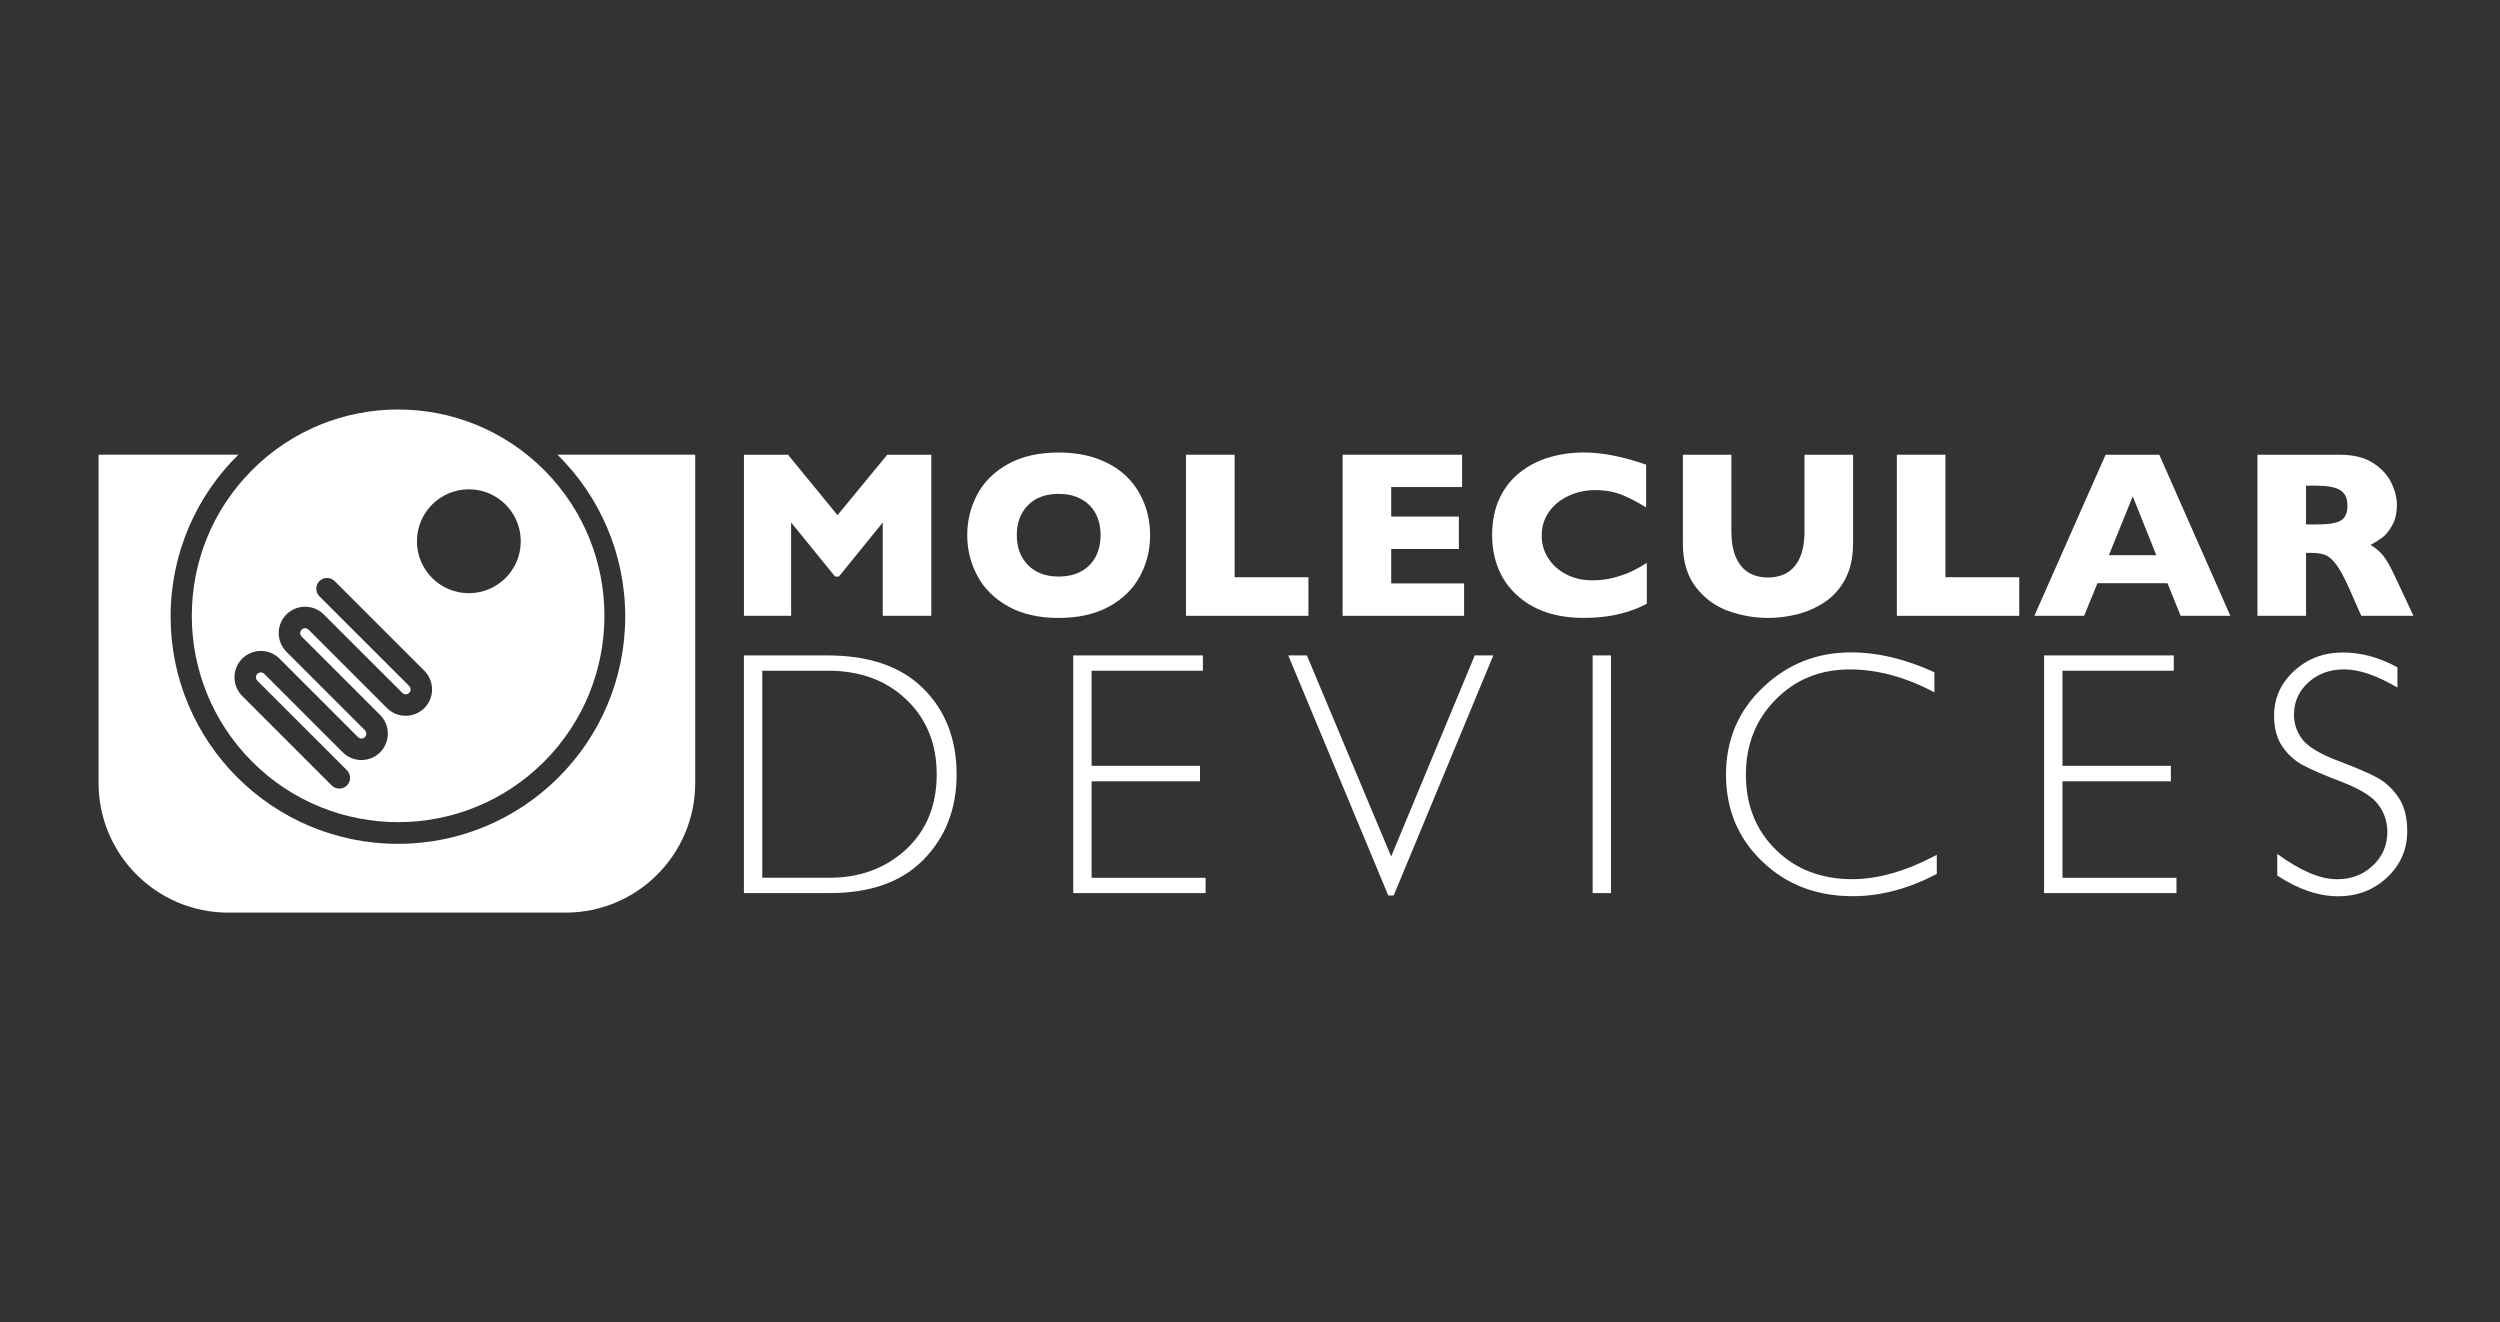 <?xml version="1.0" encoding="UTF-8"?> <svg xmlns="http://www.w3.org/2000/svg" width="104" height="55" viewBox="0 0 104 55" fill="none"><rect x="0" y="0" width="104" height="55" fill="#333333" stroke="none"/><path d="M38.742 25.618H36.722V21.736L34.898 23.984H34.739L32.911 21.736V25.618H30.948V18.916H32.781L34.84 21.431L36.91 18.916H38.742V25.618Z" fill="white"></path><path d="M47.844 22.262C47.844 22.888 47.7 23.464 47.412 23.989C47.123 24.514 46.694 24.931 46.122 25.241C45.551 25.551 44.858 25.706 44.038 25.706C43.208 25.706 42.507 25.544 41.934 25.223C41.361 24.9 40.934 24.477 40.656 23.95C40.376 23.424 40.237 22.863 40.237 22.262C40.237 21.66 40.376 21.096 40.653 20.573C40.929 20.048 41.357 19.626 41.931 19.305C42.507 18.985 43.208 18.825 44.038 18.825C44.657 18.825 45.208 18.916 45.694 19.1C46.181 19.285 46.579 19.534 46.89 19.847C47.203 20.162 47.441 20.528 47.602 20.945C47.764 21.362 47.844 21.8 47.844 22.262ZM45.784 22.262C45.784 22.011 45.747 21.78 45.673 21.573C45.597 21.367 45.488 21.186 45.336 21.032C45.187 20.877 45.004 20.76 44.788 20.673C44.572 20.587 44.322 20.545 44.038 20.545C43.496 20.545 43.071 20.703 42.762 21.019C42.452 21.334 42.299 21.75 42.299 22.262C42.299 22.775 42.453 23.19 42.765 23.507C43.075 23.825 43.5 23.984 44.039 23.984C44.411 23.984 44.726 23.91 44.989 23.763C45.248 23.616 45.447 23.414 45.583 23.153C45.716 22.894 45.784 22.599 45.784 22.262Z" fill="white"></path><path d="M54.43 25.618H49.337V18.916H51.36V24.013H54.43V25.618Z" fill="white"></path><path d="M60.907 25.618H55.852V18.916H60.823V20.261H57.874V21.489H60.689V22.838H57.874V24.27H60.907V25.618Z" fill="white"></path><path d="M68.508 25.116C68.231 25.261 67.947 25.377 67.657 25.463C67.367 25.55 67.073 25.613 66.78 25.649C66.485 25.686 66.179 25.704 65.864 25.704C65.281 25.704 64.757 25.622 64.295 25.462C63.832 25.3 63.431 25.063 63.091 24.747C62.751 24.433 62.496 24.066 62.328 23.646C62.158 23.224 62.073 22.764 62.073 22.261C62.073 21.683 62.174 21.18 62.374 20.746C62.574 20.314 62.853 19.952 63.213 19.665C63.573 19.378 63.982 19.165 64.441 19.029C64.901 18.891 65.386 18.823 65.894 18.823C66.655 18.823 67.516 18.993 68.48 19.331V21.11C68.148 20.903 67.821 20.732 67.496 20.595C67.172 20.459 66.792 20.389 66.354 20.389C65.965 20.389 65.599 20.466 65.262 20.622C64.924 20.777 64.65 20.996 64.444 21.285C64.237 21.572 64.135 21.907 64.135 22.29C64.135 22.63 64.226 22.94 64.405 23.221C64.586 23.502 64.836 23.728 65.156 23.893C65.477 24.058 65.838 24.142 66.241 24.142C66.565 24.142 66.874 24.103 67.165 24.024C67.455 23.944 67.697 23.857 67.896 23.76C68.094 23.663 68.298 23.549 68.508 23.417V25.116Z" fill="white"></path><path d="M77.086 22.616C77.086 23.189 76.978 23.68 76.765 24.083C76.551 24.489 76.266 24.809 75.914 25.043C75.561 25.278 75.181 25.448 74.775 25.551C74.365 25.653 73.959 25.706 73.553 25.706C72.987 25.706 72.435 25.608 71.896 25.416C71.361 25.223 70.911 24.893 70.55 24.429C70.189 23.964 70.008 23.36 70.008 22.616V18.918H72.025V22.094C72.025 22.535 72.088 22.9 72.216 23.189C72.344 23.477 72.522 23.689 72.747 23.823C72.974 23.956 73.243 24.024 73.552 24.024C73.848 24.024 74.111 23.959 74.339 23.826C74.568 23.694 74.747 23.484 74.875 23.198C75.002 22.911 75.067 22.546 75.067 22.105V18.918H77.088V22.616H77.086Z" fill="white"></path><path d="M84 25.618H78.909V18.916H80.93V24.013H84V25.618Z" fill="white"></path><path d="M92.783 25.618H90.714L90.167 24.26H87.255L86.699 25.618H84.63L87.593 18.916H89.826L92.783 25.618ZM89.703 23.095L88.722 20.648L87.731 23.095H89.703Z" fill="white"></path><path d="M100.399 25.618H98.229L97.703 24.427C97.508 23.993 97.334 23.675 97.179 23.473C97.025 23.271 96.874 23.142 96.727 23.085C96.58 23.03 96.39 23 96.159 23H95.931V25.616H93.91V18.918H97.347C97.902 18.918 98.356 19.03 98.711 19.256C99.066 19.483 99.321 19.756 99.477 20.079C99.633 20.4 99.71 20.707 99.71 20.997C99.71 21.336 99.645 21.623 99.514 21.856C99.383 22.089 99.245 22.261 99.1 22.366C98.955 22.472 98.793 22.573 98.612 22.67C98.828 22.797 99.006 22.945 99.145 23.118C99.287 23.291 99.477 23.638 99.718 24.163L100.399 25.618ZM97.653 21.035C97.653 20.724 97.551 20.508 97.347 20.386C97.145 20.264 96.815 20.204 96.356 20.204H95.93V21.817H96.365C96.86 21.817 97.196 21.762 97.378 21.655C97.562 21.547 97.653 21.34 97.653 21.035Z" fill="white"></path><path d="M23.189 18.913C24.929 20.627 26.009 23.01 26.009 25.647C26.009 30.87 21.776 35.104 16.554 35.104C11.33 35.104 7.097 30.87 7.097 25.647C7.097 23.011 8.176 20.627 9.917 18.913H4.1V32.568C4.1 35.548 6.516 37.965 9.497 37.965H23.526C26.506 37.965 28.921 35.55 28.921 32.568V18.913H23.189Z" fill="white"></path><path d="M22.631 19.549C19.278 16.197 13.844 16.197 10.492 19.549C7.141 22.9 7.141 28.334 10.492 31.688C13.844 35.039 19.28 35.039 22.631 31.688C25.982 28.334 25.982 22.9 22.631 19.549ZM17.652 29.457C17.223 29.883 16.526 29.883 16.1 29.457L12.836 26.194C12.757 26.115 12.627 26.115 12.549 26.194C12.468 26.274 12.468 26.399 12.549 26.481L15.813 29.742C16.241 30.17 16.241 30.866 15.813 31.296C15.384 31.724 14.687 31.724 14.258 31.297L10.994 28.031C10.915 27.953 10.787 27.954 10.706 28.033C10.629 28.11 10.629 28.241 10.708 28.32L14.432 32.042C14.607 32.216 14.607 32.5 14.432 32.675C14.345 32.763 14.23 32.806 14.116 32.806C14.002 32.806 13.887 32.763 13.799 32.675L10.075 28.953C9.649 28.526 9.649 27.829 10.073 27.4C10.504 26.972 11.199 26.972 11.627 27.398L14.893 30.664C14.971 30.743 15.101 30.743 15.181 30.664C15.259 30.585 15.26 30.457 15.181 30.377L11.915 27.113C11.488 26.683 11.488 25.987 11.915 25.561C12.343 25.133 13.04 25.133 13.469 25.561L16.735 28.823C16.815 28.904 16.94 28.904 17.022 28.823C17.073 28.773 17.081 28.712 17.081 28.681C17.081 28.651 17.073 28.589 17.022 28.538L13.288 24.807C13.114 24.633 13.114 24.349 13.288 24.174C13.463 24 13.747 24 13.921 24.174L17.652 27.903C17.861 28.112 17.973 28.387 17.973 28.681C17.975 28.973 17.859 29.25 17.652 29.457ZM19.505 24.677C18.31 24.677 17.345 23.708 17.345 22.517C17.345 21.323 18.311 20.355 19.505 20.355C20.697 20.355 21.664 21.323 21.664 22.517C21.664 23.709 20.697 24.677 19.505 24.677Z" fill="white"></path><path d="M30.946 27.265H34.405C36.153 27.265 37.489 27.724 38.411 28.644C39.334 29.565 39.795 30.754 39.795 32.212C39.795 33.641 39.337 34.821 38.426 35.754C37.514 36.685 36.218 37.151 34.54 37.151H30.946V27.265ZM31.711 27.902V36.515H34.496C35.775 36.515 36.839 36.121 37.69 35.337C38.541 34.549 38.967 33.509 38.967 32.212C38.967 30.942 38.547 29.906 37.708 29.105C36.868 28.302 35.783 27.902 34.449 27.902H31.711Z" fill="white"></path><path d="M50.04 27.265V27.902H45.411V31.858H49.92V32.502H45.411V36.515H50.153V37.153H44.647V27.265H50.04Z" fill="white"></path><path d="M62.122 27.265L57.977 37.252H57.752L53.592 27.265H54.367L57.872 35.63L61.35 27.265H62.122Z" fill="white"></path><path d="M67.018 27.265H66.254V37.153H67.018V27.265Z" fill="white"></path><path d="M80.471 27.966V28.802C79.273 28.166 78.097 27.848 76.947 27.848C75.719 27.848 74.694 28.265 73.868 29.1C73.042 29.935 72.629 30.979 72.629 32.228C72.629 33.493 73.045 34.534 73.874 35.349C74.705 36.166 75.766 36.574 77.054 36.574C78.128 36.574 79.3 36.236 80.571 35.561V36.353C79.402 36.972 78.233 37.281 77.067 37.281C75.562 37.281 74.306 36.798 73.306 35.833C72.302 34.869 71.802 33.668 71.802 32.227C71.802 30.779 72.314 29.568 73.338 28.597C74.361 27.625 75.58 27.139 76.996 27.139C78.108 27.139 79.268 27.414 80.471 27.966Z" fill="white"></path><path d="M90.428 27.265V27.902H85.799V31.858H90.308V32.502H85.799V36.515H90.541V37.153H85.034V27.265H90.428Z" fill="white"></path><path d="M99.733 27.761V28.603C98.874 28.098 98.135 27.846 97.517 27.846C96.922 27.846 96.425 28.027 96.028 28.388C95.629 28.749 95.429 29.197 95.429 29.73C95.429 30.113 95.547 30.457 95.783 30.763C96.019 31.07 96.512 31.365 97.261 31.649C98.011 31.932 98.559 32.168 98.904 32.357C99.246 32.545 99.54 32.82 99.781 33.178C100.022 33.536 100.141 34.003 100.141 34.573C100.141 35.334 99.863 35.973 99.307 36.498C98.749 37.022 98.07 37.284 97.268 37.284C96.448 37.284 95.604 36.997 94.734 36.421V35.522C95.693 36.225 96.522 36.577 97.227 36.577C97.81 36.577 98.306 36.387 98.709 36.009C99.112 35.629 99.314 35.163 99.314 34.61C99.314 34.19 99.191 33.811 98.939 33.475C98.689 33.136 98.183 32.823 97.418 32.528C96.654 32.235 96.109 32 95.781 31.819C95.452 31.64 95.173 31.384 94.944 31.052C94.717 30.72 94.602 30.291 94.602 29.767C94.602 29.043 94.881 28.422 95.435 27.911C95.993 27.4 96.663 27.145 97.446 27.145C98.216 27.139 98.978 27.346 99.733 27.761Z" fill="white"></path></svg> 